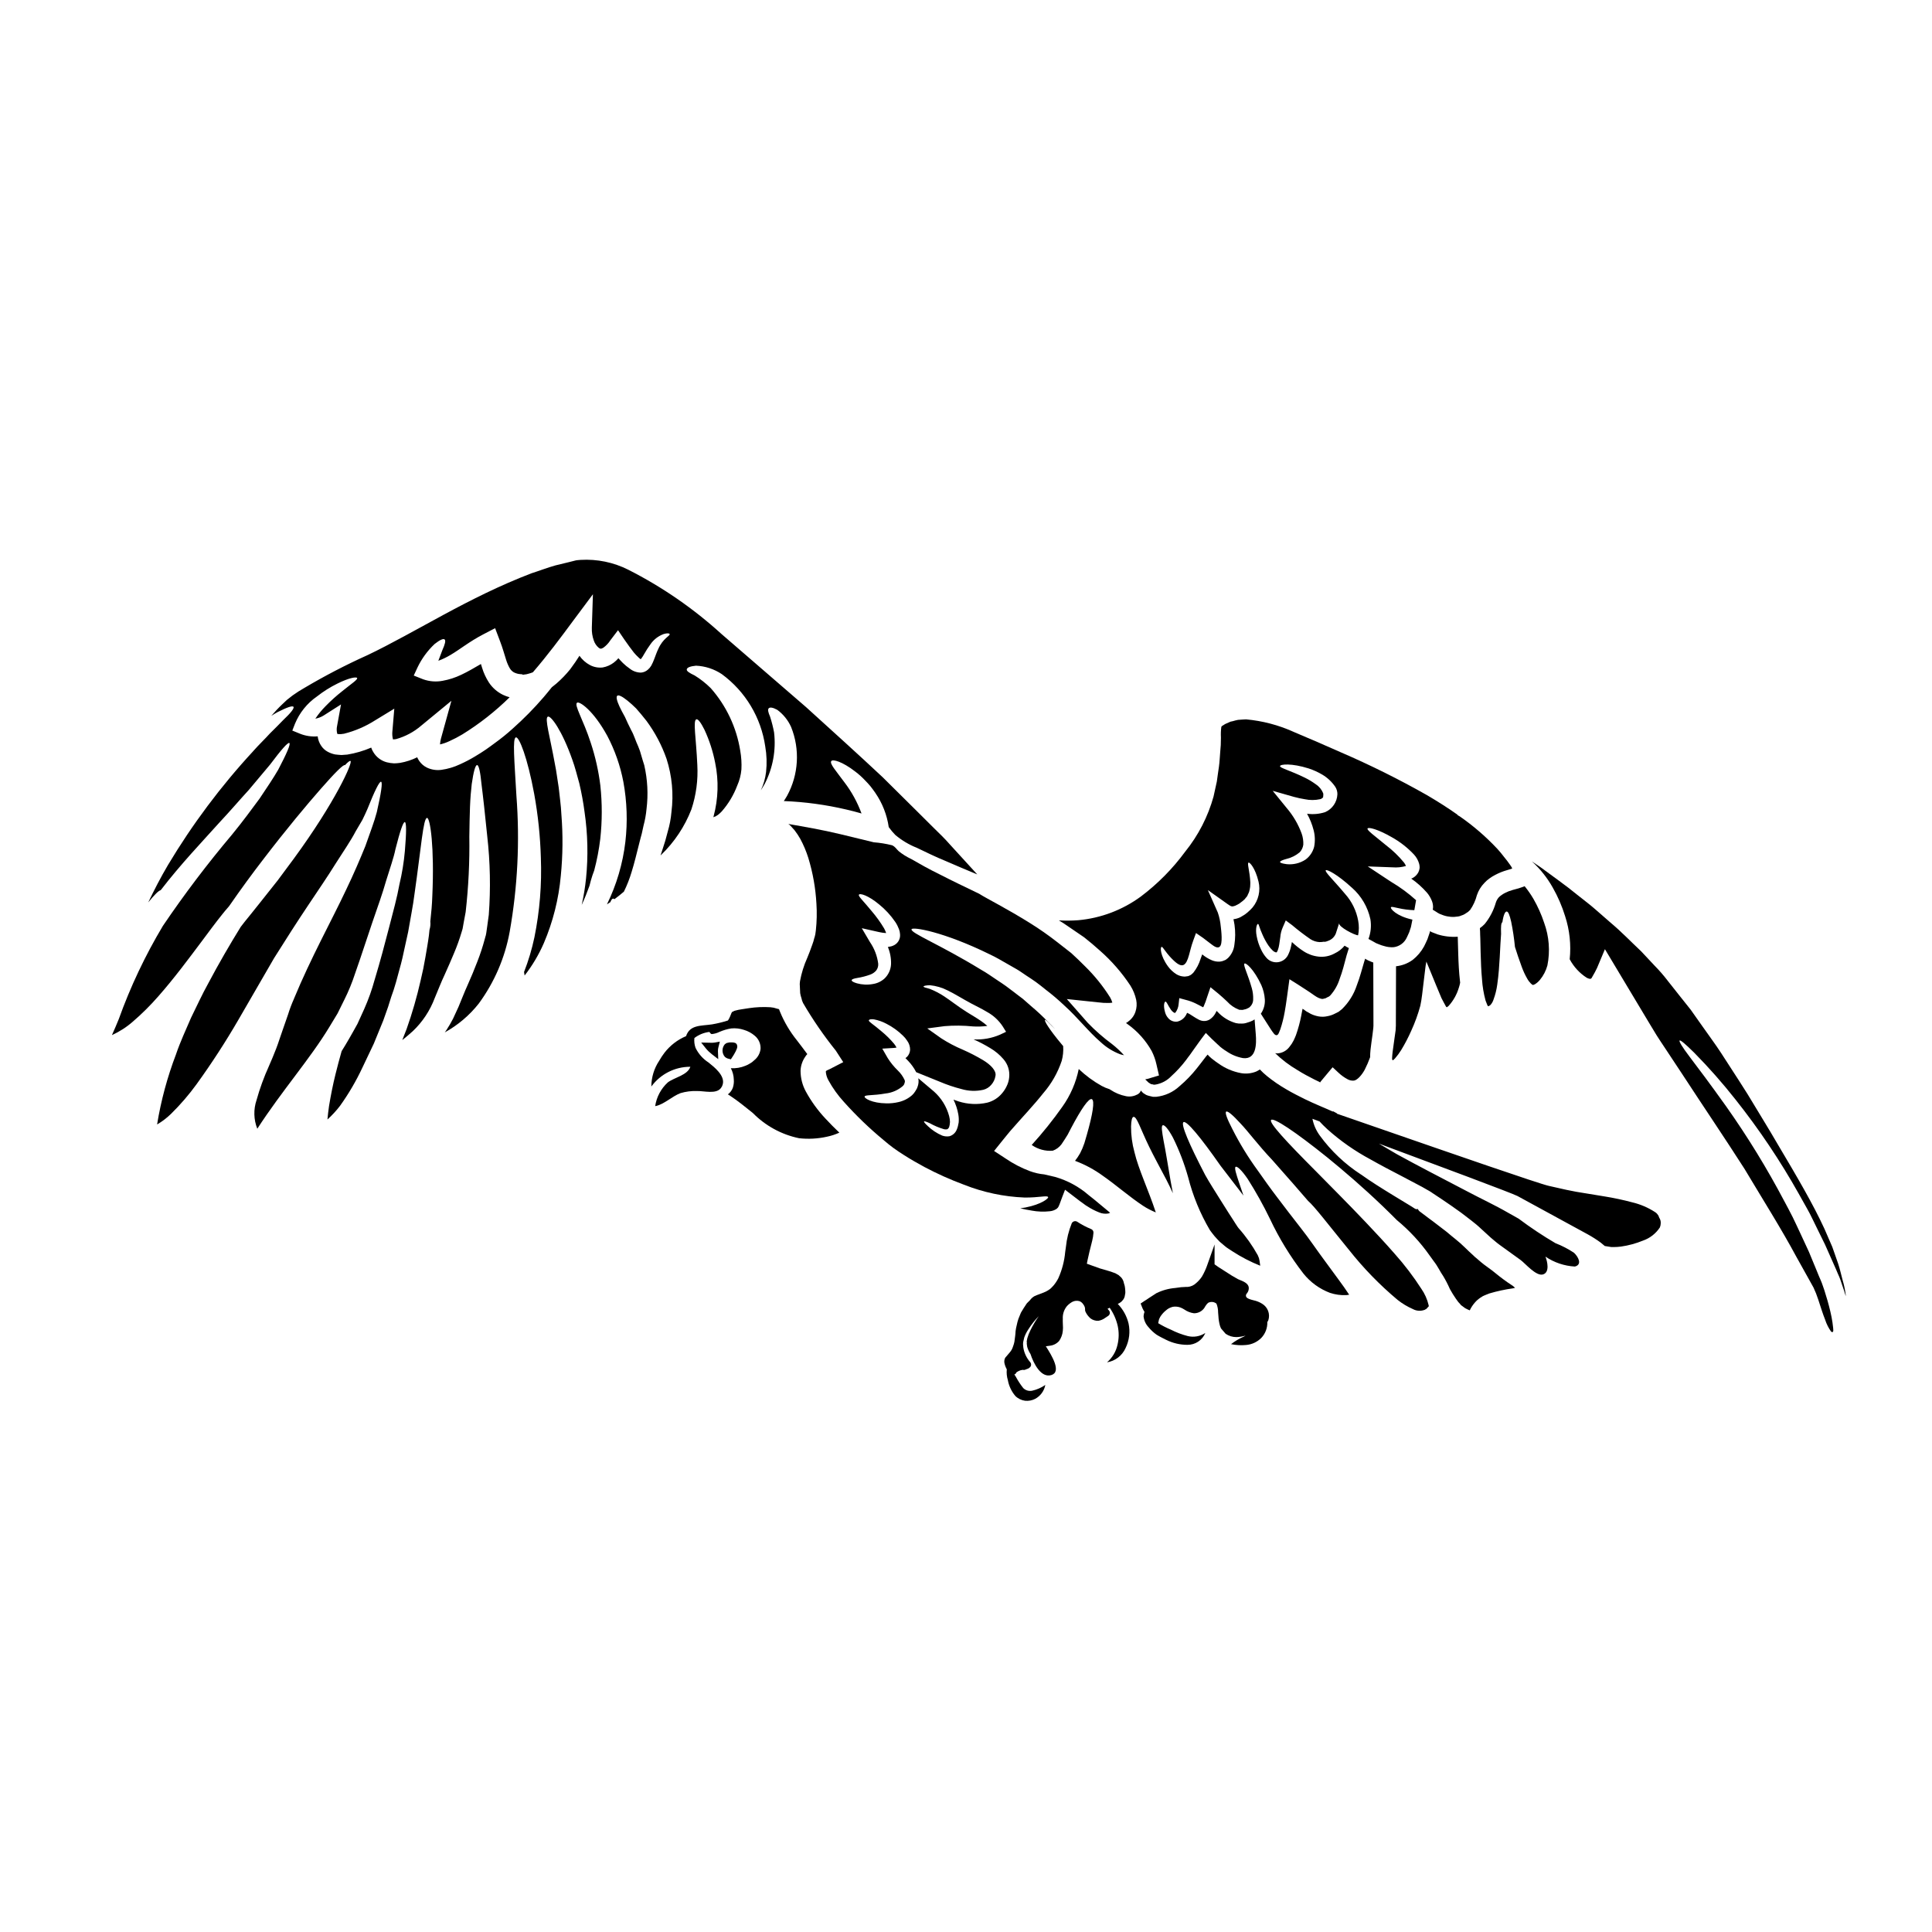 <?xml version="1.0" encoding="UTF-8"?>
<!-- Uploaded to: SVG Repo, www.svgrepo.com, Generator: SVG Repo Mixer Tools -->
<svg fill="#000000" width="800px" height="800px" version="1.1" viewBox="144 144 512 512" xmlns="http://www.w3.org/2000/svg">
 <g>
  <path d="m313.95 344.22c-0.207-0.824-0.48-1.629-0.816-2.41-0.707-1.5-1.129-3.047-1.836-4.262-0.641-1.281-1.215-2.453-1.68-3.543-0.574-1.039-1.082-1.969-1.438-2.754-0.727-1.574-0.949-2.586-0.598-2.875 0.352-0.289 1.309 0.176 2.652 1.258h0.004c0.816 0.66 1.598 1.363 2.34 2.102 0.844 0.926 1.746 2.055 2.754 3.312l0.004 0.004c2.258 3.059 4.043 6.441 5.301 10.027 1.465 4.547 1.91 9.363 1.305 14.102-0.148 1.75-0.473 3.481-0.973 5.168-0.219 0.844-0.441 1.656-0.66 2.453-0.219 0.73-0.441 1.438-0.684 2.144-0.176 0.598-0.395 1.18-0.574 1.766h-0.004c0.051-0.066 0.113-0.125 0.176-0.176 3.508-3.383 6.234-7.484 8-12.023 1.266-3.801 1.801-7.805 1.574-11.809-0.309-7.117-1.215-11.809-0.242-12.086 0.445-0.109 1.18 0.863 2.144 2.781h-0.004c1.297 2.793 2.246 5.731 2.832 8.75 0.973 4.707 0.828 9.57-0.422 14.211-0.023 0.066-0.043 0.129-0.066 0.219 0.105-0.059 0.215-0.109 0.332-0.152 0.27 0 0.598-0.336 0.887-0.465h-0.004c0.363-0.285 0.699-0.594 1.016-0.93 1.77-2.019 3.164-4.344 4.109-6.859 0.602-1.352 0.973-2.789 1.102-4.262 0.09-1.668-0.02-3.344-0.312-4.988-0.984-6.152-3.699-11.902-7.824-16.57-1.289-1.277-2.719-2.406-4.266-3.356-1.348-0.641-2.164-1.129-2.078-1.613 0.086-0.484 0.887-0.82 2.453-0.973 2.449 0.109 4.816 0.887 6.852 2.25 6.242 4.586 10.383 11.488 11.492 19.156 0.391 2.231 0.465 4.508 0.219 6.762-0.199 1.684-0.668 3.328-1.395 4.863 0.355-0.531 0.684-1.105 1.02-1.68v-0.004c2.18-4.203 3.051-8.969 2.496-13.672-0.266-1.414-0.621-2.809-1.062-4.176-0.484-1.105-0.684-1.883-0.352-2.211 0.336-0.332 1.102-0.219 2.231 0.395l0.004-0.004c1.602 1.176 2.871 2.742 3.688 4.551 2.391 5.938 2.004 12.633-1.059 18.25-0.27 0.488-0.574 0.93-0.863 1.395 5.559 0.215 11.086 0.965 16.504 2.231 1.395 0.309 2.754 0.684 4.086 1.059-1.094-2.973-2.625-5.766-4.551-8.285-2.273-3.094-3.938-4.902-3.469-5.59 0.375-0.574 2.918 0.109 6.34 2.754l0.004 0.004c0.953 0.715 1.84 1.516 2.652 2.387 0.461 0.484 0.949 0.973 1.391 1.523 0.441 0.551 0.863 1.148 1.305 1.766l-0.004 0.004c1.859 2.703 3.074 5.801 3.543 9.051 0.527 0.738 1.109 1.434 1.742 2.078 1.707 1.434 3.629 2.582 5.699 3.402 2.363 1.129 4.91 2.391 7.668 3.516 2.586 1.125 5.391 2.316 8.352 3.543-2.363-2.586-4.793-5.246-7.289-7.977-1.305-1.504-2.754-2.894-4.199-4.305-1.445-1.418-2.914-2.922-4.41-4.387-2.981-2.965-6.055-5.992-9.168-9.086-6.43-6.031-13.281-12.203-20.328-18.602-7.246-6.254-14.691-12.691-22.336-19.312h-0.004c-7.441-6.781-15.766-12.523-24.75-17.078-3.914-1.973-8.281-2.871-12.656-2.606l-0.75 0.062-0.176 0.023h-0.086c-0.047 0-0.395 0.086-0.395 0.086l-1.766 0.445c-1.148 0.266-2.316 0.551-3.469 0.84-2.211 0.617-4.219 1.414-6.32 2.078-16.816 6.406-30.801 15.664-43.57 21.742h-0.008c-5.672 2.555-11.195 5.426-16.551 8.594-1.109 0.625-2.188 1.312-3.223 2.055l-1.504 1.18c-0.441 0.395-0.82 0.789-1.215 1.148-1.059 0.992-2.008 2.031-2.918 3.07 0.574-0.355 1.129-0.707 1.637-0.973 2.477-1.258 3.977-1.789 4.242-1.414 0.27 0.379-0.73 1.633-2.754 3.543-0.977 0.996-2.121 2.188-3.492 3.516-1.281 1.434-2.875 2.918-4.488 4.75l0.004 0.004c-8.527 9.23-16.074 19.32-22.527 30.105-1.969 3.336-3.691 6.691-5.238 9.922 1.613-1.992 2.754-3.148 3.312-3.25 5.391-7.004 10.914-12.75 15.469-17.832 3.004-3.203 5.512-6.164 7.871-8.727 2.207-2.609 4.09-4.883 5.637-6.719 2.938-3.91 4.723-5.969 5.117-5.723 0.395 0.242-0.684 2.754-2.961 7.086-1.238 2.141-2.941 4.684-4.93 7.644-2.078 2.805-4.465 6.078-7.227 9.445h0.004c-6.559 7.766-12.703 15.871-18.402 24.289-4.688 7.836-8.605 16.109-11.691 24.703-0.551 1.391-1.18 2.805-1.812 4.238h0.004c2.012-0.914 3.883-2.117 5.543-3.578 2.41-2.074 4.672-4.32 6.762-6.719 4.219-4.793 7.953-9.84 11.574-14.668 1.816-2.43 3.543-4.793 5.414-7.117 0.465-0.574 0.926-1.148 1.438-1.719l0.352-0.422c3.117-4.508 6.168-8.66 9.016-12.352 6.207-8.109 11.512-14.43 15.27-18.715 3.754-4.285 6.012-6.519 6.383-6.254 0.75-0.789 1.258-1.211 1.461-1.102 0.684 0.355-4.047 10.891-14.957 25.805-1.391 1.859-2.824 3.801-4.328 5.836-1.547 1.965-3.16 3.996-4.836 6.098-0.844 1.059-1.703 2.121-2.566 3.203-0.441 0.551-0.883 1.082-1.324 1.633-0.355 0.465-0.73 0.93-1.082 1.395-2.875 4.66-5.789 9.656-8.621 15.004-1.613 2.894-3.004 5.965-4.531 9.055-1.348 3.148-2.852 6.34-4 9.723l0.004-0.004c-2.293 6.008-3.977 12.234-5.012 18.582 1.34-0.781 2.578-1.723 3.691-2.809 2.473-2.43 4.742-5.062 6.781-7.871 3.988-5.519 7.699-11.234 11.113-17.125 3.312-5.723 6.449-11.18 9.41-16.258 3.203-5.117 6.098-9.613 8.902-13.812 2.805-4.199 5.348-7.91 7.402-11.227 2.121-3.332 4.066-6.141 5.324-8.574 0.66-1.148 1.258-2.164 1.789-3.047 0.484-0.996 0.949-1.969 1.324-2.856 1.902-4.793 3.184-7.379 3.625-7.246 0.441 0.133 0.023 2.984-1.125 8.023-0.641 2.496-1.816 5.512-3.051 9.055-1.395 3.43-3.051 7.316-5.062 11.492-3.938 8.371-9.301 17.941-13.852 28.945h0.008c-0.609 1.359-1.137 2.754-1.574 4.176-0.512 1.438-0.996 2.875-1.504 4.328-0.27 0.75-0.531 1.523-0.789 2.297-0.254 0.777-0.508 1.523-0.844 2.387-0.637 1.68-1.277 3.148-1.945 4.684h0.004c-1.316 2.902-2.41 5.902-3.266 8.969-0.84 2.477-0.77 5.172 0.195 7.602 6.586-10.164 14.031-18.559 19.133-27.02 0.73-1.18 1.438-2.391 2.144-3.543 0.598-1.211 1.18-2.406 1.766-3.578h0.004c1.129-2.258 2.09-4.602 2.871-7.004 1.699-4.797 3.148-9.391 4.551-13.48s2.754-7.82 3.668-11.09c0.996-3.246 2.012-6.055 2.477-8.371 1.18-4.664 2.031-7.227 2.477-7.184 0.445 0.043 0.441 2.719 0.02 7.648-0.262 2.977-0.742 5.93-1.438 8.836-0.617 3.449-1.656 7.246-2.754 11.465-1.098 4.219-2.297 8.816-3.801 13.777h-0.004c-0.723 2.672-1.656 5.289-2.781 7.82-0.598 1.281-1.18 2.606-1.789 3.938-0.684 1.277-1.438 2.539-2.164 3.844-0.641 1.145-1.352 2.273-2.031 3.383-0.555 1.969-1.105 4-1.637 6.164-0.66 2.648-1.215 5.457-1.699 8.352-0.176 1.18-0.312 2.41-0.422 3.602l-0.004-0.004c1.223-1.102 2.34-2.316 3.34-3.625 2.269-3.168 4.246-6.543 5.902-10.074 1.016-2.164 2.031-4.305 3.047-6.406 0.844-2.074 1.684-4.129 2.519-6.164 0.445-1.258 0.91-2.519 1.328-3.754l-0.004-0.004c0.039-0.172 0.09-0.34 0.156-0.508 0.395-1.352 0.844-2.629 1.281-3.867 0.422-1.348 0.82-2.672 1.148-4 0.551-1.969 1.082-3.891 1.461-5.789 0.379-1.902 0.859-3.731 1.211-5.512 0.598-3.602 1.305-6.938 1.68-10.031 1.766-12.285 2.316-20.195 3.336-20.195 0.84 0.023 1.969 7.777 1.391 20.66-0.066 2.144-0.266 4.422-0.531 6.805h0.004c0.074 0.742 0 1.496-0.223 2.211-0.062 0.484-0.109 0.949-0.152 1.457-0.242 1.879-0.598 3.801-0.93 5.789s-0.75 4.043-1.258 6.121c-0.992 4.379-2.234 8.695-3.731 12.926-0.355 0.906-0.73 1.836-1.082 2.754-0.02 0.043-0.031 0.09-0.023 0.137 0.973-0.789 1.902-1.574 2.754-2.344 2.578-2.445 4.562-5.445 5.809-8.773 0.887-2.098 1.746-4.328 2.652-6.231 0.441-0.973 0.883-1.969 1.305-2.941 0.395-0.906 0.789-1.812 1.148-2.695 0.785-1.844 1.465-3.734 2.031-5.656l0.219-0.727 0.023-0.066c0.035-0.129 0.059-0.262 0.07-0.395l0.242-1.371c0.172-0.93 0.332-1.836 0.508-2.719 0.75-6.637 1.074-13.316 0.973-19.996 0.043-2.894 0.086-5.57 0.176-7.871 0.09-2.301 0.266-4.398 0.461-6.035 0.465-3.246 0.953-5.039 1.418-5.039s0.863 1.836 1.18 5.117c0.195 1.613 0.441 3.582 0.684 5.832s0.531 4.902 0.82 7.82v0.004c0.793 6.945 0.934 13.953 0.418 20.926-0.152 1.016-0.289 2.031-0.418 3.047l-0.223 1.574-0.062 0.395-0.023 0.086c0 0.047-0.066 0.355-0.066 0.355l-0.066 0.176-0.195 0.727-0.004 0.004c-0.543 2.039-1.199 4.043-1.969 6.008-0.422 1.062-0.84 2.098-1.258 3.148-0.441 0.996-0.863 1.969-1.277 2.961-0.93 2.035-1.637 3.938-2.477 5.922-0.488 1.016-0.949 2.055-1.414 3.07v0.004c-0.535 1.047-1.129 2.066-1.773 3.047-0.129 0.219-0.285 0.395-0.441 0.617v0.004c3.477-1.918 6.535-4.508 8.996-7.625 4.144-5.637 6.949-12.145 8.203-19.027 2.109-11.891 2.711-23.996 1.789-36.039-0.531-9.391-1.082-15.289-0.133-15.488 0.863-0.195 3.074 5.391 4.84 14.957 1.016 5.598 1.609 11.262 1.77 16.949 0.27 7.062-0.301 14.129-1.703 21.055-0.66 3.141-1.582 6.223-2.754 9.215 0.043 0.289 0.109 0.598 0.152 0.93 2.043-2.629 3.75-5.504 5.082-8.551 2.434-5.684 3.953-11.719 4.508-17.879 0.535-5.394 0.59-10.832 0.156-16.238-0.109-2.519-0.488-4.883-0.707-7.117-0.375-2.207-0.594-4.305-0.996-6.184-1.348-7.477-2.801-12.266-1.879-12.637 0.789-0.336 3.758 3.668 6.477 11.414 0.707 1.902 1.234 4.066 1.879 6.363h-0.004c0.582 2.481 1.043 4.984 1.371 7.512 0.852 5.816 0.98 11.715 0.395 17.566-0.246 2.367-0.629 4.723-1.152 7.047 0.727-1.574 1.414-3.269 2.055-5.062 0.242-1.035 0.531-1.969 0.789-2.781 0.152-0.465 0.312-0.883 0.465-1.281 0.734-2.758 1.273-5.562 1.613-8.398 0.516-4.691 0.52-9.422 0.02-14.117-0.473-3.844-1.32-7.633-2.539-11.312-1.988-6.164-4.508-10.078-3.625-10.652 0.641-0.418 4.309 2.035 7.977 8.75h0.004c2.027 3.848 3.473 7.973 4.285 12.242 0.961 5.242 1.141 10.594 0.527 15.887-0.68 5.762-2.328 11.363-4.883 16.574 0.309-0.199 0.594-0.395 0.906-0.598 0.242-0.617 0.484-0.93 0.75-0.93h0.004c0.125 0.008 0.242 0.066 0.328 0.156 0.82-0.621 1.656-1.258 2.496-1.992v0.004c0.836-1.684 1.523-3.438 2.055-5.238 0.73-2.32 1.352-4.953 2.102-7.91 0.176-0.75 0.395-1.504 0.594-2.25l0.465-2.121c0.387-1.438 0.648-2.898 0.789-4.379 0.48-3.879 0.277-7.812-0.598-11.621-0.293-0.887-0.539-1.727-0.781-2.566zm-10.188-23.34c-1.184 0.145-2.387-0.078-3.441-0.641-1.102-0.59-2.043-1.43-2.758-2.453-0.664 1.059-1.461 2.25-2.434 3.543h0.004c-1.121 1.391-2.363 2.68-3.715 3.848-0.375 0.309-0.789 0.637-1.18 0.949-0.703 0.887-1.414 1.742-2.164 2.629-2.543 2.957-5.281 5.738-8.199 8.328-1.5 1.363-3.078 2.637-4.723 3.824-0.789 0.57-1.574 1.18-2.41 1.742-1.059 0.727-1.812 1.18-2.781 1.766v0.004c-1.305 0.789-2.656 1.5-4.047 2.121-1.57 0.742-3.246 1.242-4.969 1.48-1.312 0.172-2.648-0.043-3.844-0.617-0.789-0.395-1.465-0.977-1.969-1.699-0.223-0.32-0.418-0.66-0.574-1.016-1.422 0.703-2.941 1.203-4.508 1.477-0.539 0.078-1.086 0.125-1.633 0.133-0.648-0.031-1.297-0.129-1.93-0.289-1.48-0.395-2.754-1.355-3.539-2.672-0.246-0.379-0.438-0.789-0.574-1.215-2.031 0.875-4.16 1.496-6.344 1.852l-1.523 0.113c-0.574-0.047-1.148-0.066-1.723-0.156-0.672-0.141-1.32-0.375-1.926-0.703-0.684-0.363-1.266-0.887-1.699-1.527-0.531-0.762-0.863-1.641-0.973-2.562-1.586 0.137-3.18-0.098-4.66-0.688l-2.059-0.84 0.707-1.816v0.004c1.203-2.918 3.219-5.426 5.816-7.223 1.688-1.328 3.508-2.477 5.434-3.422 3.203-1.594 5.062-1.816 5.215-1.48 0.219 0.418-1.438 1.457-3.938 3.488h0.004c-1.562 1.223-3.039 2.555-4.422 3.977-1.008 1.016-1.918 2.125-2.715 3.316 0.75-0.133 1.469-0.398 2.121-0.789l4.684-2.981-1.039 5.699c-0.156 0.711-0.137 1.449 0.066 2.148v-0.047c0 0.047 0.223 0 0.289 0.066h0.641l0.863-0.109v-0.004c2.91-0.73 5.684-1.926 8.219-3.539l5.082-3.094-0.508 6.055-0.004-0.004c-0.062 0.699-0.012 1.402 0.16 2.078h0.242c0.195-0.043 0.352 0 0.594-0.066 2.441-0.684 4.707-1.891 6.629-3.543l8.023-6.606-2.754 9.961-0.004 0.004c-0.141 0.52-0.23 1.055-0.262 1.594 0.875-0.199 1.727-0.496 2.539-0.887 1.16-0.523 2.289-1.113 3.379-1.766 4.531-2.801 8.734-6.102 12.531-9.84-0.602-0.16-1.188-0.375-1.746-0.641-1.527-0.738-2.828-1.875-3.758-3.293-0.773-1.199-1.371-2.5-1.789-3.863-0.109-0.355-0.199-0.664-0.312-1.02-1.699 0.996-3.469 2.035-5.258 2.875l0.004-0.004c-1.543 0.738-3.18 1.27-4.863 1.574-1.734 0.34-3.527 0.203-5.191-0.391l-2.496-0.992 0.973-2.102c1.117-2.352 2.66-4.469 4.551-6.254 1.371-1.082 2.297-1.504 2.652-1.215 0.355 0.289 0.109 1.281-0.598 2.852-0.289 0.789-0.66 1.723-1.059 2.805 1.137-0.422 2.227-0.949 3.266-1.574 2.453-1.438 4.883-3.469 8.598-5.41l3.18-1.656 1.328 3.512c0.664 1.723 1.129 3.426 1.594 4.883 0.242 0.793 0.574 1.555 0.992 2.273 0.258 0.43 0.625 0.789 1.062 1.039 0.566 0.289 1.191 0.453 1.828 0.484l0.27 0.023 0.152 0.023 0.066 0.086 0.023 0.023 0.461-0.066c0.348-0.023 0.691-0.09 1.02-0.199 0.414-0.105 0.82-0.234 1.215-0.395 3.887-4.508 7.312-9.105 10.469-13.383l5.438-7.293-0.289 8.926h0.004c-0.039 1.121 0.133 2.234 0.508 3.293 0.25 0.789 0.727 1.484 1.367 2.008 0.395 0.219 0.465 0.332 1.148-0.043h0.004c0.746-0.535 1.387-1.207 1.879-1.984l2.031-2.672 1.68 2.473c0.883 1.258 1.723 2.453 2.539 3.473v-0.004c0.379 0.449 0.785 0.879 1.219 1.277 0.141 0.148 0.297 0.281 0.465 0.395 0.039 0.012 0.078 0.035 0.109 0.066l0.109-0.109c0.297-0.383 0.559-0.789 0.785-1.215 0.504-0.895 1.055-1.758 1.66-2.586 0.859-1.27 2.098-2.234 3.543-2.758 0.996-0.309 1.547-0.176 1.574 0.023 0.156 0.465-1.766 1.059-3.047 4-0.355 0.727-0.641 1.574-1.039 2.606-0.219 0.602-0.484 1.188-0.789 1.75-0.23 0.398-0.531 0.758-0.887 1.059-0.512 0.461-1.164 0.738-1.852 0.785-1.07-0.008-2.106-0.375-2.941-1.039-0.652-0.453-1.27-0.957-1.84-1.512-0.418-0.395-0.789-0.844-1.18-1.258h-0.004c-0.375 0.438-0.797 0.832-1.258 1.18-0.848 0.637-1.828 1.066-2.871 1.258z"/>
  <path d="m334.77 420.04-1.496 0.262c-0.344 0.047-0.691 0.059-1.039 0.035l-2.414-0.051 1.277 1.598h0.004c0.465 0.562 0.996 1.07 1.574 1.516l1.668 1.285-0.082-2.109c-0.008-0.359 0.035-0.719 0.129-1.066z"/>
  <path d="m337.68 424.73 0.207-0.309v0.004c0.402-0.578 0.762-1.184 1.082-1.812 0.094-0.172 0.172-0.355 0.238-0.543 0.027-0.086 0.059-0.168 0.121-0.332v0.004c0.074-0.219 0.082-0.453 0.027-0.68-0.148-0.723-0.789-0.789-1.27-0.812v0.004c-0.105 0.008-0.207 0.008-0.312 0-0.316-0.035-0.633 0-0.938 0.098-0.102 0.008-0.199 0.031-0.293 0.07l-0.16 0.102h-0.004c-0.035 0.043-0.078 0.074-0.125 0.102l-0.16 0.102c-0.82 0.953-0.828 2.363-0.02 3.324 0.301 0.285 0.68 0.477 1.09 0.547z"/>
  <path d="m431.3 392.39c1.418 1.105 2.805 2.297 4.199 3.543 3.09 2.715 5.801 5.828 8.066 9.258 0.734 1.172 1.258 2.465 1.547 3.82 0.203 1.031 0.133 2.098-0.199 3.094-0.195 0.605-0.504 1.168-0.906 1.656-0.379 0.453-0.816 0.848-1.305 1.184-0.098 0.059-0.203 0.109-0.309 0.152 0.156 0.109 0.289 0.219 0.445 0.332v-0.004c2.613 1.867 4.785 4.285 6.359 7.086 0.562 1.105 0.988 2.281 1.258 3.492l0.688 3.004-3.051 0.91c-0.199 0.062-0.395 0.062-0.598 0.129 0.289 0.289 0.574 0.574 0.906 0.863 0.289 0.199 0.488 0.27 0.574 0.355 0.086 0.086 0.289 0.043 0.422 0.09 0.133 0.047 0.289 0.062 0.422 0.109 0.156-0.008 0.312-0.023 0.465-0.051 1.559-0.281 2.988-1.043 4.086-2.184 1.469-1.324 2.809-2.793 4-4.375 0.312-0.422 0.617-0.863 0.953-1.277 0.352-0.488 0.684-0.973 1.035-1.461 0.953-1.328 2.078-2.941 3.203-4.375 1.02 1.039 2.078 2.102 3.094 3.008l0.789 0.727 0.508 0.395-0.004-0.004c0.332 0.254 0.68 0.488 1.039 0.703 1.324 0.93 2.832 1.555 4.422 1.836 3.543 0.441 3.602-3.734 3.383-6.34l-0.312-3.914c-0.043 0.047-0.508 0.312-0.508 0.312-0.453 0.223-0.926 0.402-1.414 0.531-0.473 0.18-0.977 0.27-1.48 0.262-0.527 0.035-1.059-0.008-1.574-0.129-1.836-0.527-3.492-1.543-4.793-2.941-0.113-0.109-0.223-0.199-0.312-0.289-0.09 0.152-0.133 0.289-0.219 0.465v0.004c-0.348 0.699-0.863 1.297-1.504 1.742-0.508 0.34-1.113 0.504-1.727 0.465-0.438-0.031-0.867-0.152-1.258-0.355-1.102-0.574-1.676-1.039-2.363-1.438-0.234-0.141-0.477-0.266-0.73-0.371-0.09 0.211-0.191 0.418-0.309 0.617-0.48 0.855-1.297 1.469-2.254 1.699-0.922 0.145-1.855-0.207-2.453-0.926-0.383-0.43-0.664-0.945-0.816-1.504-0.551-1.879-0.176-2.805 0.066-2.852 0.332-0.09 0.641 0.949 1.461 2.121v0.004c0.195 0.285 0.441 0.531 0.727 0.727 0.266 0.176 0.465 0.152 0.465 0.066v0.004c0.504-0.66 0.801-1.449 0.863-2.277l0.176-1.574 1.719 0.465c0.895 0.219 1.762 0.531 2.586 0.93 0.727 0.332 1.48 0.789 2.012 1.035 0.043-0.062 0.09-0.152 0.152-0.266h0.004c0.359-0.82 0.668-1.66 0.926-2.519l0.863-2.539 2.055 1.676c0.863 0.707 1.656 1.461 2.387 2.144v0.004c0.848 0.938 1.91 1.668 3.094 2.121 0.242 0.129 0.445 0 0.664 0.066 0.23 0.035 0.469 0.004 0.684-0.09 0.227-0.039 0.449-0.098 0.664-0.176l0.488-0.242 0.219-0.109 0.086-0.086v-0.004c0.621-0.512 0.98-1.273 0.973-2.078 0.035-1-0.082-2-0.355-2.961-1.082-3.844-2.406-6.231-1.922-6.543 0.395-0.219 2.477 1.527 4.422 5.68 0.539 1.219 0.859 2.519 0.949 3.848 0.078 1.34-0.293 2.672-1.059 3.777l2.629 4.109c0.281 0.445 0.59 0.875 0.93 1.281 0.141 0.164 0.336 0.273 0.551 0.309 0.227-0.016 0.426-0.152 0.531-0.355 0.07-0.109 0.129-0.23 0.176-0.352 0.062-0.129 0.238-0.574 0.352-0.883 0.496-1.488 0.879-3.008 1.148-4.555l0.289-1.719 0.332-2.297c0.223-1.547 0.445-3.117 0.641-4.684 1.395 0.84 2.875 1.812 4.266 2.715 0.727 0.441 1.457 0.973 2.184 1.48l0.508 0.332 0.242 0.156 0.508 0.266c0.621 0.219 0.953 0.395 1.461 0.199v-0.004c0.133-0.023 0.266-0.051 0.395-0.09l0.441-0.242 0.465-0.219 0.332-0.266h-0.004c1.156-1.281 2.016-2.793 2.519-4.441 0.355-0.93 0.664-1.902 0.953-2.918 0.289-1.082 0.594-2.188 0.883-3.293 0.176-0.594 0.395-1.277 0.598-1.922-0.391-0.188-0.766-0.402-1.129-0.641-0.711 0.863-1.598 1.555-2.606 2.031-1.316 0.738-2.832 1.039-4.332 0.863-1.402-0.156-2.75-0.641-3.934-1.414-1.109-0.715-2.144-1.535-3.094-2.453-0.086 0.441-0.152 0.863-0.266 1.305-0.168 0.758-0.434 1.492-0.785 2.188-0.531 1.035-1.543 1.734-2.699 1.863s-2.301-0.328-3.043-1.223c-0.555-0.637-1.016-1.352-1.371-2.121-0.555-1.133-0.953-2.34-1.18-3.582-0.395-2.031 0.09-3.356 0.395-3.203 0.219 0.113 0.332 1.02 1.125 2.754 0.438 1.027 0.973 2.012 1.594 2.938 0.348 0.516 0.754 0.988 1.211 1.414 0.488 0.395 0.863 0.465 0.93 0.395l0.109-0.023c-0.043-0.02 0.043-0.066 0.219-0.484h0.004c0.188-0.492 0.32-1.008 0.391-1.527 0.086-0.637 0.195-1.305 0.289-1.988 0.07-0.902 0.293-1.781 0.66-2.606l0.789-1.816 1.723 1.281v0.004c1.555 1.316 3.176 2.551 4.852 3.703 0.711 0.445 1.523 0.707 2.363 0.75 0.406 0.004 0.816-0.031 1.215-0.109l0.086 0.043 0.219-0.023 0.422-0.109c0.152-0.086 0.309-0.109 0.508-0.195h0.004c0.855-0.344 1.535-1.023 1.875-1.883 0 0 0.863-2.691 0.887-2.754-0.312 0.953 4.152 3.25 5.016 3.227 0.258-1.27 0.266-2.574 0.023-3.848-0.477-2.644-1.676-5.109-3.473-7.113-3.113-3.731-5.457-5.875-5.117-6.273 0.27-0.309 3.051 1.062 6.914 4.617l0.004-0.004c2.488 2.188 4.207 5.117 4.906 8.355 0.293 1.758 0.117 3.566-0.508 5.238 0.238 0.133 0.508 0.289 0.789 0.422l1.258 0.703 0.707 0.289v-0.004c0.445 0.195 0.902 0.348 1.371 0.465 0.82 0.258 1.68 0.363 2.539 0.312 1.574-0.195 2.922-1.215 3.543-2.676 0.199-0.441 0.422-0.883 0.621-1.371l0.238-0.75h0.004c0.137-0.34 0.23-0.695 0.285-1.059 0.113-0.484 0.199-0.973 0.289-1.457-4.176-0.887-5.965-2.918-5.676-3.293 0.195-0.176 0.789 0 1.898 0.242h-0.004c1.41 0.324 2.848 0.508 4.293 0.551l0.461-2.648h-0.004c-2.012-1.82-4.199-3.434-6.535-4.816l-0.75-0.488-5.512-3.644 6.606 0.242c1.18 0.098 2.371-0.023 3.512-0.355-0.129-0.32-0.301-0.625-0.508-0.902-1.414-1.719-3.023-3.269-4.793-4.617-3.07-2.543-5.062-3.938-4.883-4.402 0.176-0.465 2.754 0.176 6.363 2.254 2.219 1.23 4.234 2.797 5.965 4.648 0.652 0.711 1.121 1.566 1.371 2.496 0.086 0.34 0.121 0.691 0.109 1.039-0.043 0.414-0.164 0.812-0.352 1.184-0.348 0.641-0.879 1.164-1.523 1.504-0.121 0.035-0.238 0.082-0.355 0.133 1.547 1.074 2.953 2.336 4.195 3.754 0.559 0.668 1 1.422 1.309 2.231 0.18 0.48 0.277 0.992 0.285 1.504 0.004 0.254-0.027 0.504-0.09 0.75l0.93 0.574c0.281 0.199 0.578 0.375 0.887 0.531l1.035 0.395c1.242 0.422 2.57 0.527 3.867 0.305 0.305-0.039 0.605-0.129 0.883-0.262 0.293-0.082 0.578-0.199 0.84-0.355l0.816-0.531c0.289-0.176 0.395-0.395 0.617-0.527 0.848-1.203 1.469-2.555 1.836-3.981 0.406-1.207 1.078-2.309 1.969-3.223 0.422-0.465 0.895-0.883 1.41-1.238 0.469-0.34 0.965-0.645 1.48-0.906 0.977-0.52 2.008-0.934 3.074-1.238l1.18-0.355 0.109-0.043 0.004 0.004c0.09-0.02 0.133-0.121 0.086-0.203-0.156-0.289-0.332-0.57-0.527-0.836-0.488-0.73-1.062-1.438-1.637-2.144-0.547-0.73-1.129-1.43-1.746-2.102-2.996-3.195-6.324-6.07-9.922-8.57-0.219-0.109-0.422-0.242-0.641-0.395l0.023-0.062c-2.562-1.816-5.258-3.516-8.066-5.172-7.441-4.219-15.109-8.027-22.965-11.414-4.066-1.789-8.266-3.644-12.461-5.391v-0.004c-3.965-1.785-8.199-2.894-12.531-3.289-0.508 0-0.973 0.066-1.461 0.086-0.469 0-0.938 0.066-1.387 0.203-0.43 0.133-0.867 0.242-1.309 0.328l-1.391 0.617c-0.219 0.109-0.312 0.219-0.488 0.312-0.176 0.09-0.375 0.195-0.375 0.266h0.004c-0.039 0.055-0.094 0.102-0.156 0.133-0.125 0.945-0.164 1.898-0.113 2.848l-0.043 2.012-0.152 1.922c-0.109 1.258-0.152 2.543-0.332 3.82-0.176 1.277-0.395 2.609-0.555 3.914-0.289 1.305-0.574 2.629-0.863 3.938h0.004c-1.48 5.352-4.043 10.348-7.535 14.668-3.316 4.516-7.277 8.52-11.754 11.891-4.856 3.562-10.594 5.734-16.594 6.273-1.703 0.129-3.41 0.141-5.117 0.043 0.789 0.465 1.574 0.973 2.387 1.547 1.406 0.965 2.816 1.938 4.297 2.934zm63.371-38.137c-0.387-0.977-1.066-1.812-1.945-2.387-0.918-0.676-1.891-1.27-2.918-1.77-3.914-1.922-6.629-2.562-6.586-3.07 0.043-0.508 3.027-0.82 7.578 0.617 1.273 0.418 2.5 0.973 3.648 1.656 1.363 0.816 2.535 1.918 3.426 3.231 0.367 0.582 0.559 1.254 0.551 1.941-0.078 2.078-1.34 3.926-3.246 4.754-1.547 0.5-3.184 0.645-4.793 0.422 0.766 1.375 1.352 2.844 1.742 4.371 0.375 1.438 0.418 2.941 0.133 4.394-0.348 1.355-1.148 2.551-2.273 3.383-1.484 0.973-3.258 1.402-5.019 1.215-1.145-0.152-1.742-0.355-1.742-0.574s0.598-0.508 1.613-0.789v0.004c1.324-0.309 2.555-0.918 3.602-1.789 0.516-0.555 0.848-1.258 0.949-2.012 0.043-1.004-0.105-2.008-0.441-2.957-0.914-2.481-2.262-4.781-3.981-6.785l-3.688-4.531 5.656 1.613c0.945 0.254 1.906 0.461 2.871 0.617 1.344 0.285 2.731 0.277 4.066-0.02 0.277-0.07 0.523-0.223 0.707-0.441 0.023-0.023 0.047 0.062 0.066-0.133l0.043-0.488v-0.152c-0.02-0.145 0.027-0.234-0.039-0.32zm-42.82 40.68c0.219-0.023 0.441 0.418 0.953 1.059 0.684 0.949 1.461 1.832 2.316 2.629 2.273 2.121 3.203 1.281 3.977-1.504 0.355-1.18 0.531-2.25 1.129-3.863l0.727-1.988 1.855 1.277c0.789 0.574 1.352 1.062 1.969 1.504 0.617 0.441 1.723 1.461 2.453 0.84 0.887-0.727 0.395-4.371 0.289-5.344l-0.004-0.004c-0.105-1.262-0.371-2.512-0.785-3.711l-2.629-5.945 5.258 3.731c0.93 0.641 1.102 0.73 1.969 0.422 0.199-0.086 0.422-0.195 0.664-0.332l0.355-0.199c0.043-0.02 0.066-0.066 0.109-0.066s0.023-0.02 0.023-0.02v0.004c0.031-0.02 0.059-0.043 0.086-0.07 0.469-0.328 0.91-0.688 1.328-1.082 0.199-0.332 0.488-0.531 0.684-0.906 0.133-0.395 0.395-0.75 0.488-1.148 0.094-0.398 0.195-0.789 0.238-1.18 0.043-0.395 0.023-0.82 0.047-1.18-0.156-3.117-0.91-5.086-0.465-5.258 0.289-0.133 1.766 1.391 2.629 5.016l0.004-0.004c0.586 2.41 0.004 4.957-1.574 6.875-0.41 0.465-0.855 0.902-1.328 1.301l-0.176 0.152-0.219 0.152-0.09 0.09-0.418 0.289c-0.312 0.195-0.641 0.395-0.996 0.594l-0.004 0.004c-0.574 0.281-1.195 0.461-1.832 0.531 0.09 0.508 0.219 1.016 0.289 1.547h-0.004c0.242 1.746 0.227 3.516-0.043 5.258-0.152 1.332-0.762 2.574-1.723 3.516l-0.266 0.195-0.066 0.066c-0.043 0.023-0.289 0.199-0.289 0.199l-0.312 0.129 0.004 0.004c-0.387 0.184-0.805 0.297-1.234 0.332-0.703 0.035-1.406-0.086-2.055-0.352-0.938-0.395-1.809-0.926-2.586-1.574-0.152 0.422-0.289 0.844-0.441 1.215-0.398 1.305-1.035 2.527-1.879 3.602-0.184 0.199-0.383 0.383-0.598 0.551-0.152 0.113-0.324 0.203-0.508 0.27l-0.242 0.109c-0.066 0.008-0.133 0.023-0.199 0.043l-0.336 0.043h0.004c-0.211 0.047-0.426 0.062-0.641 0.043-0.711-0.039-1.398-0.25-2.008-0.617-0.871-0.555-1.629-1.266-2.234-2.098-2.062-2.836-2.086-5.144-1.664-5.144z"/>
  <path d="m357.57 433.29c-0.93-1.699-1.418-3.606-1.414-5.547 0.051-1.324 0.484-2.602 1.238-3.691 0.152-0.258 0.34-0.492 0.551-0.703-0.863-1.18-1.789-2.391-2.754-3.648-1.844-2.285-3.348-4.82-4.465-7.535-0.105-0.238-0.203-0.48-0.285-0.727l-0.594-0.152v-0.004c-0.543-0.191-1.109-0.312-1.684-0.352-1.895-0.121-3.801-0.039-5.68 0.242-1.324 0.238-2.672 0.352-3.578 0.637-0.215 0.027-0.422 0.113-0.598 0.246-0.129 0.066-0.266 0.066-0.309 0.152h0.004c-0.066 0.074-0.117 0.156-0.156 0.246-0.09 0.199-0.199 0.508-0.355 0.887l0.004-0.004c-0.156 0.387-0.348 0.754-0.578 1.098-1.371 0.441-2.773 0.785-4.195 1.031-2.988 0.445-5.902 0.074-6.91 3.125-2.238 0.941-4.195 2.441-5.688 4.359-0.527 0.688-1.008 1.41-1.434 2.164-1.348 2.023-2.07 4.394-2.078 6.824 2.41-3.297 6.254-5.246 10.34-5.234-0.75 2.254-4.262 2.828-5.988 4.152h0.004c-1.801 1.648-2.981 3.867-3.34 6.281 2.297-0.395 4.465-2.609 6.719-3.449 1.414-0.418 2.883-0.605 4.356-0.551 1.812-0.066 5.148 0.926 6.383-0.844 0.207-0.266 0.359-0.574 0.441-0.906 0.664-2.344-2.273-4.617-3.754-5.809-1.484-0.957-2.68-2.301-3.449-3.887-0.297-0.836-0.402-1.723-0.305-2.602 1.152-0.891 2.527-1.449 3.977-1.617l0.262 0.348h-0.004c0.09 0.102 0.207 0.18 0.336 0.223 0.715-0.062 1.41-0.258 2.055-0.574 1.008-0.441 2.066-0.754 3.148-0.926 1.145-0.109 2.293 0.027 3.383 0.391 1.059 0.316 2.039 0.852 2.871 1.574 1.027 0.863 1.586 2.156 1.504 3.492-0.145 1.176-0.75 2.25-1.68 2.984-0.336 0.344-0.723 0.637-1.148 0.863-0.371 0.238-0.766 0.438-1.184 0.594-1.219 0.508-2.543 0.727-3.863 0.641 0.492 0.938 0.762 1.973 0.789 3.027 0.059 0.738-0.031 1.484-0.27 2.188-0.262 0.688-0.715 1.285-1.305 1.723 0.152 0.086 0.312 0.176 0.441 0.266 2.254 1.48 4.176 3.07 6.168 4.664 3.336 3.394 7.602 5.727 12.262 6.691 2.457 0.273 4.945 0.141 7.359-0.395 1.145-0.234 2.254-0.598 3.316-1.082-1.238-1.18-2.477-2.41-3.691-3.734-2.023-2.152-3.762-4.551-5.176-7.141z"/>
  <path d="m541.91 381.21c-0.242 0.168-0.473 0.352-0.684 0.555-0.371 0.418-0.648 0.906-0.816 1.438-0.59 2.062-1.59 3.988-2.938 5.656-0.391 0.41-0.82 0.781-1.281 1.105 0 0.238 0 0.508 0.043 0.746 0 0.707 0.043 1.371 0.066 2.055 0.043 1.281 0.062 2.543 0.086 3.777 0.066 2.453 0.152 4.75 0.355 6.894v0.004c0.121 1.938 0.438 3.856 0.949 5.723 0.727 1.902 0.555 1.348 0.75 1.504h0.004c0.23-0.094 0.441-0.238 0.617-0.422 0.34-0.406 0.598-0.883 0.75-1.391 0.469-1.266 0.793-2.574 0.973-3.91 0.395-2.695 0.531-5.172 0.664-7.316 0.129-2.43 0.219-4.441 0.352-6.098v-0.109c-0.066-1.922 0-2.781 0.332-3.027 0-0.023 0-0.043 0.023-0.043 0.289-1.969 0.746-2.828 1.145-2.785 0.398 0.043 0.75 0.82 1.18 2.719 0.449 2.199 0.781 4.418 0.996 6.652 0.484 1.523 1.059 3.312 1.812 5.32 0.391 1.07 0.871 2.106 1.438 3.094 0.531 0.973 1.438 1.816 1.547 1.656 0.176-0.02 0.176 0 0.574-0.219 0.473-0.309 0.898-0.688 1.258-1.125 0.918-1.113 1.59-2.41 1.969-3.805 0.758-3.777 0.461-7.691-0.863-11.312-0.73-2.211-1.688-4.34-2.848-6.359-0.688-1.168-1.465-2.285-2.324-3.336-0.129 0.043-0.219 0.109-0.352 0.152l-1.258 0.422-1.527 0.418c-0.727 0.195-1.43 0.469-2.098 0.816-0.312 0.156-0.613 0.34-0.895 0.551z"/>
  <path d="m506.62 398.54-0.266-0.133c-0.176-0.109-0.332-0.176-0.395-0.219-0.062-0.043-0.199-0.199-0.199-0.066-0.086 0.219-0.086 0.242-0.219 0.684-0.309 1.016-0.594 2.055-0.883 3.051-0.312 1.082-0.664 2.164-1.082 3.246v-0.004c-0.781 2.394-2.133 4.562-3.934 6.32l-0.883 0.707c-0.312 0.176-0.617 0.312-0.93 0.465-0.637 0.34-1.32 0.578-2.031 0.707-0.77 0.176-1.566 0.199-2.34 0.062-0.73-0.133-1.438-0.359-2.106-0.684l-0.832-0.473-0.395-0.219-0.109-0.086-0.27-0.199c-0.176-0.109-0.395-0.289-0.551-0.375-0.109 0.594-0.219 1.172-0.332 1.723h0.004c-0.34 1.785-0.812 3.543-1.418 5.258-0.195 0.465-0.309 0.789-0.617 1.414-0.301 0.609-0.672 1.18-1.105 1.699-0.789 1.07-2.031 1.719-3.359 1.746l-0.441-0.066c1.793 1.738 3.789 3.25 5.945 4.508 1.48 0.93 2.984 1.723 4.465 2.477l1.105 0.531 0.266 0.129 0.023 0.023v0.023h-0.004c0.035 0.027 0.07 0.047 0.109 0.062 0.09-0.043-0.066 0 0.422-0.551l2.894-3.469 1.527 1.414c0.73 0.699 1.555 1.293 2.449 1.77 0.52 0.289 1.113 0.41 1.703 0.352 0.906-0.152 2.098-1.504 2.852-2.918l-0.004 0.004c0.539-1.062 1.012-2.152 1.414-3.273 0.004-0.676 0.039-1.355 0.113-2.031 0.152-1.309 0.332-2.609 0.508-3.844 0.066-0.617 0.152-1.215 0.219-1.812 0-0.242 0.043-0.336 0.043-0.641v-0.93c-0.023-5.016-0.023-9.766-0.043-15.844-0.152-0.066-0.312-0.109-0.465-0.176z"/>
  <path d="m527.38 410.93c0.039-0.027 0.086-0.039 0.129-0.043l0.395-0.312c1.242-1.379 2.164-3.016 2.695-4.793 0.156-0.445 0.273-0.906 0.355-1.371-0.023-0.129-0.039-0.262-0.043-0.395-0.27-2.344-0.395-4.773-0.465-7.293-0.043-1.234-0.066-2.519-0.109-3.797 0-0.242-0.023-0.465-0.023-0.684-1.805 0.121-3.617-0.086-5.344-0.621l-1.371-0.531c-0.312-0.109-0.223-0.09-0.27-0.109l-0.062-0.043c-0.098-0.051-0.195-0.109-0.285-0.176-0.047 0.109-0.066 0.289-0.113 0.441l-0.57 1.676c-0.289 0.664-0.598 1.309-0.93 1.969-0.758 1.371-1.777 2.574-3.008 3.543-1.293 0.934-2.809 1.512-4.398 1.68-0.023 5.609-0.023 10.098-0.043 14.848v0.863c0 0.332-0.043 0.863-0.066 1.277-0.109 0.684-0.199 1.375-0.289 2.035-0.176 1.234-0.355 2.477-0.508 3.668-0.043 0.531-0.133 1.148-0.133 1.547v0.355 0.043l0.09 0.195 0.02 0.023c0.023 0.023 0.043 0.043 0.066 0.043h0.004c0.02 0.008 0.043 0.008 0.066 0 0.023-0.023 0 0 0.086-0.066s0.27-0.242 0.422-0.395c0.602-0.691 1.152-1.43 1.637-2.211 1-1.645 1.895-3.356 2.672-5.117 0.984-2.141 1.789-4.359 2.41-6.633 0.395-1.742 0.594-4 0.883-6.297l0.395-3.25h-0.004c0.074-0.73 0.188-1.449 0.336-2.168 0.906 2.211 1.785 4.375 2.672 6.5 0.441 1.082 0.883 2.144 1.328 3.18 0.418 0.863 0.859 1.574 1.18 2.207l0.129 0.156h0.023v0.023z"/>
  <path d="m478.47 489.5c-0.695-0.434-1.457-0.738-2.254-0.906-2.039-0.488-2.109-0.926-1.996-1.508 0.023-0.051 0.125-0.195 0.191-0.297l0.004 0.004c0.414-0.473 0.598-1.102 0.504-1.723-0.23-1.02-1.43-1.5-2.387-1.887-0.195-0.078-0.367-0.145-0.469-0.199-0.578-0.312-1.117-0.633-1.645-0.949l-3.543-2.266c-0.348-0.238-0.68-0.465-1.004-0.711v-5.262l-1.91 5.379v0.004c-0.363 1.066-0.836 2.094-1.398 3.07-0.43 0.66-0.949 1.258-1.551 1.766-0.613 0.594-1.41 0.957-2.262 1.031h-0.465c-0.715 0.027-0.863 0.031-1.297 0.074l-1.453 0.195 0.004 0.004c-1.766 0.137-3.492 0.605-5.086 1.387l-0.754 0.492c-0.418 0.277-0.832 0.547-1.297 0.84-0.371 0.273-0.754 0.508-1.074 0.703l-1.043 0.703 0.285 0.742v0.004c0.152 0.441 0.355 0.867 0.605 1.262 0.039 0.059 0.094 0.117 0.129 0.18-0.129 0.383-0.211 0.777-0.246 1.18 0.102 1.09 0.57 2.113 1.32 2.91 0.625 0.762 1.352 1.438 2.156 2.004 0.832 0.516 1.691 0.922 2.516 1.344v-0.004c1.742 0.871 3.664 1.324 5.609 1.324 2.086 0.031 3.977-1.219 4.766-3.148-1.363 0.91-3.047 1.211-4.644 0.828-1.566-0.402-3.086-0.98-4.527-1.719-1.148-0.48-2.258-1.047-3.32-1.699l0.207-0.965 0.129-0.316h0.004c0.121-0.277 0.273-0.543 0.461-0.785 0.359-0.496 0.785-0.945 1.266-1.328 0.234-0.207 0.488-0.391 0.762-0.547 0.172-0.094 0.348-0.176 0.535-0.238l0.492-0.152v-0.004c0.703-0.121 1.43-0.051 2.098 0.203 0.348 0.148 0.688 0.324 1.008 0.531 0.742 0.512 1.598 0.848 2.496 0.973h0.219c1.211-0.059 2.293-0.773 2.816-1.867 0.195-0.324 0.438-0.621 0.715-0.879 0.711-0.402 1.602-0.324 2.231 0.199 0.297 0.73 0.445 1.516 0.438 2.305l0.082 1.004c0.043 0.887 0.188 1.766 0.43 2.617 0.105 0.305 0.164 0.434 0.25 0.629l1.23 1.43h0.004c0.844 0.582 1.844 0.891 2.867 0.879 0.824-0.027 1.637-0.16 2.426-0.395-0.172 0.09-0.312 0.18-0.496 0.277-1.199 0.523-2.332 1.191-3.367 1.988 1.305 0.273 2.648 0.352 3.977 0.223 1.527-0.121 2.957-0.785 4.039-1.867 1.074-1.125 1.652-2.637 1.602-4.191 0.098-0.156 0.184-0.32 0.262-0.488 0.551-1.668-0.137-3.492-1.645-4.387z"/>
  <path d="m583.5 466.15-0.332-0.449c-0.152-0.195-0.344-0.359-0.559-0.484-1.859-1.207-3.914-2.086-6.074-2.594-2.402-0.641-4.832-1.16-7.289-1.555-2.543-0.422-5.066-0.844-7.519-1.234-1.828-0.328-3.543-0.715-5.219-1.102l-2.094-0.473c-2.723-0.621-25.789-8.613-44.324-15.035l-11.742-4.066c0-0.039-0.086-0.105-0.094-0.141-0.109-0.066-0.199-0.109-0.332-0.176-0.219-0.109-0.445-0.242-0.664-0.355 0 0.023 0 0.066-0.043 0.09-1.395-0.598-2.828-1.215-4.285-1.859l-1.105-0.484-0.84-0.395c-0.395-0.176-0.789-0.375-1.18-0.551-1.574-0.789-3.246-1.613-4.93-2.609h0.004c-1.797-1.031-3.508-2.203-5.117-3.512-0.664-0.539-1.293-1.125-1.883-1.746-0.316 0.207-0.648 0.395-0.992 0.555-1.266 0.508-2.652 0.652-3.996 0.418-2.18-0.402-4.242-1.285-6.035-2.586-0.441-0.266-0.82-0.594-1.215-0.883l-0.574-0.441-0.238-0.219h-0.004c-0.285-0.238-0.547-0.504-0.785-0.789-0.309 0.34-0.598 0.691-0.863 1.062l-0.949 1.234c-0.355 0.445-0.684 0.887-1.039 1.328-1.371 1.734-2.91 3.324-4.598 4.75-1.691 1.574-3.844 2.559-6.141 2.809-0.309 0.02-0.617 0.02-0.93 0l-0.93-0.219 0.004-0.004c-0.301-0.059-0.59-0.156-0.863-0.285-0.199-0.105-0.391-0.223-0.574-0.355-0.191-0.105-0.355-0.246-0.484-0.422l-0.219-0.238-0.109-0.133-0.066 0.152h-0.004c-0.066 0.156-0.156 0.305-0.262 0.441-0.07 0.07-0.148 0.137-0.227 0.199l-0.129 0.109c-0.102 0.078-0.215 0.141-0.336 0.18-0.895 0.469-1.922 0.617-2.914 0.418-1.477-0.289-2.879-0.867-4.129-1.703-0.09-0.043-0.172-0.094-0.246-0.152-0.742-0.23-1.461-0.531-2.144-0.906-2.18-1.223-4.195-2.715-6.008-4.441-0.73 3.606-2.215 7.016-4.352 10.012-2.496 3.535-5.203 6.914-8.113 10.117 1.625 1.141 3.594 1.68 5.57 1.523 0.93-0.328 1.742-0.926 2.332-1.719 0.598-0.887 1.148-1.723 1.637-2.543 0.309-0.574 0.57-1.125 0.859-1.656 2.695-5.117 4.75-8.133 5.547-7.734s0.242 3.914-1.348 9.477c-0.195 0.707-0.422 1.438-0.641 2.188l-0.004 0.004c-0.301 0.91-0.68 1.797-1.125 2.652-0.398 0.703-0.848 1.375-1.344 2.012 2.629 0.98 5.113 2.316 7.379 3.973 3.644 2.543 7.047 5.57 10.605 7.91l-0.004 0.004c1.082 0.707 2.227 1.305 3.426 1.785-1.988-6.031-4.594-11.441-5.656-15.953-0.617-2.223-0.922-4.519-0.906-6.824 0.043-1.613 0.266-2.5 0.66-2.543 0.887-0.086 1.789 3.094 4.156 7.953 1.18 2.434 2.754 5.301 4.531 8.684 0.574 1.129 1.18 2.344 1.742 3.602-0.219-1.102-0.422-2.184-0.598-3.203-0.789-4.574-1.348-8.152-1.855-10.629-0.441-2.519-0.684-3.981-0.242-4.176 0.441-0.195 1.461 0.926 2.719 3.289l0.004 0.004c1.652 3.344 2.988 6.836 4 10.43 1.25 4.941 3.195 9.68 5.785 14.074 0.395 0.527 0.789 1.059 1.215 1.574 0.43 0.516 0.906 0.973 1.371 1.48 0.488 0.395 0.953 0.789 1.438 1.215 0.484 0.43 1.328 0.906 1.969 1.348h-0.004c2.316 1.504 4.773 2.777 7.34 3.801-0.043-0.445-0.133-1.02-0.176-1.258s-0.109-0.488-0.152-0.73l-0.332-0.816h-0.004c-1.422-2.559-3.117-4.953-5.062-7.141l-0.312-0.418-0.152-0.242-0.309-0.465-0.617-0.973c-0.422-0.617-0.82-1.258-1.215-1.879-0.789-1.234-1.547-2.43-2.273-3.602-1.461-2.344-2.856-4.508-3.981-6.519-4.285-8.219-6.543-13.543-5.742-14.008s4.484 3.938 9.809 11.555c1.395 1.812 2.918 3.797 4.574 5.945 0.484 0.641 0.996 1.328 1.504 1.969-0.422-1.18-0.789-2.316-1.105-3.246-0.883-2.629-1.348-4.133-0.973-4.375 0.375-0.242 1.613 0.863 3.227 3.25 2.148 3.391 4.106 6.902 5.856 10.516 2.422 5.148 5.402 10.016 8.883 14.516 1.848 2.309 4.281 4.074 7.047 5.117 1.383 0.457 2.836 0.66 4.289 0.598 0.242-0.023 0.531-0.09 0.789-0.109-0.84-1.305-1.816-2.652-2.805-4-1.18-1.613-2.363-3.227-3.516-4.793-2.297-3.074-4.305-6.121-6.519-8.906-2.211-2.785-4.238-5.512-6.164-8.02-1.926-2.508-3.688-5.019-5.258-7.25h-0.004c-2.531-3.469-4.777-7.144-6.715-10.98-1.395-2.695-1.992-4.328-1.613-4.574 0.379-0.242 1.699 0.84 3.754 3.094 2.098 2.188 4.723 5.789 8.395 9.656 1.746 1.988 3.668 4.176 5.746 6.519 1.215 1.418 2.496 2.875 3.797 4.375 1.723 1.48 5.391 6.316 10.805 12.945h0.004c3.84 4.867 8.172 9.324 12.926 13.305 1.238 0.98 2.598 1.797 4.047 2.43 0.945 0.512 2.062 0.59 3.07 0.219 0.219-0.043 0.242-0.172 0.355-0.195 0.043-0.023 0.043 0.043 0.109-0.043l0.266-0.27 0.395-0.441 0.129-0.133h-0.004c-0.039 0.016-0.078 0.035-0.109 0.066-0.012-0.09-0.023-0.176-0.043-0.262-0.363-1.547-1.016-3.008-1.922-4.312-2.106-3.266-4.461-6.359-7.047-9.258-2.543-2.918-5.117-5.656-7.582-8.266-4.949-5.215-9.566-9.812-13.41-13.723-7.734-7.758-12.418-12.797-11.777-13.5 0.641-0.703 6.34 3.047 14.957 9.984 4.285 3.492 9.305 7.777 14.605 12.859 1.234 1.18 2.496 2.434 3.754 3.691l0.004 0.004c3.297 2.723 6.219 5.871 8.68 9.367 0.395 0.527 0.789 1.059 1.18 1.633 0.219 0.312 0.375 0.465 0.66 0.93l0.617 1.016c0.199 0.332 0.395 0.664 0.574 0.996 0.152 0.266 0.332 0.508 0.508 0.789l0.004-0.004c0.691 1.141 1.305 2.324 1.836 3.543 0.508 0.887 1.016 1.766 1.574 2.543l0.637 0.883c0.199 0.219 0.355 0.355 0.512 0.555l0.219 0.285h0.004c0.152 0.129 0.312 0.246 0.48 0.352l0.531 0.395 0.176 0.109h0.004c0.367 0.195 0.742 0.375 1.125 0.531 0.371-0.785 0.855-1.516 1.438-2.164 0.301-0.348 0.641-0.66 1.016-0.93 0.25-0.195 0.512-0.371 0.785-0.527l0.133-0.09 0.395-0.195 0.113-0.047 0.418-0.176 0.887-0.352c2.039-0.605 4.125-1.059 6.231-1.352 0.219-0.043 0.395-0.086 0.594-0.133-0.172-0.152-0.352-0.332-0.527-0.484-0.488-0.312-0.953-0.617-1.395-0.93-1.523-1.059-2.852-2.121-4.109-3.148-0.707-0.508-1.414-1.035-2.188-1.609-0.508-0.395-0.992-0.789-1.391-1.148l-0.641-0.555-0.336-0.266-0.484-0.465c-0.789-0.703-1.547-1.438-2.297-2.164-1.48-1.48-3.18-2.695-4.723-4.043-1.656-1.238-3.203-2.5-4.859-3.691-0.82-0.594-1.637-1.234-2.434-1.836l-0.289-0.355-0.062-0.332c-0.023 0-0.09 0.219-0.09 0.219l-0.598-0.109-1.18-0.75c-1.609-0.992-3.184-1.949-4.723-2.871-3.074-1.879-5.969-3.691-8.508-5.512l-0.004 0.008c-4.227-2.738-7.918-6.231-10.891-10.297-0.977-1.324-1.652-2.848-1.969-4.465l1.883 0.699c0.559 0.602 1.211 1.289 2.086 2.082 3.473 3.106 7.305 5.785 11.414 7.981 2.606 1.48 5.512 3.004 8.707 4.66 1.613 0.844 3.269 1.723 4.973 2.629l1.277 0.73 0.664 0.375 0.176 0.109 0.289 0.176 0.309 0.219c0.82 0.531 1.637 1.082 2.5 1.656 1.656 1.082 3.426 2.363 5.168 3.602 1.723 1.371 3.582 2.629 5.258 4.242 0.844 0.789 1.703 1.547 2.586 2.363l1.105 0.93c0.441 0.375 0.84 0.684 1.234 0.973 1.812 1.305 3.668 2.629 5.512 3.977 1.258 0.906 4.129 4.398 5.965 3.844 1.836-0.551 1.148-3.469 0.641-4.723v0.004c2.312 1.566 5.012 2.473 7.801 2.629 2.074-0.527 0.84-2.648-0.223-3.644-1.539-1.023-3.184-1.875-4.906-2.539-3.375-1.98-6.637-4.152-9.766-6.5-0.883-0.508-1.789-1.016-2.672-1.504-3.668-2.121-7.445-3.863-10.895-5.699-6.934-3.625-13.383-6.957-18.625-9.84-1.762-1.008-3.348-1.969-4.852-2.856 15.793 5.875 35.398 13.176 36.734 13.895l16.137 8.801c0.824 0.438 1.66 0.887 2.481 1.352 1.184 0.652 2.328 1.383 3.422 2.18l1.094 0.914 1.746 0.277h0.598 0.004c0.656 0 1.316-0.043 1.969-0.133 1.992-0.285 3.938-0.812 5.801-1.578 1.84-0.637 3.414-1.863 4.481-3.492 0.137-0.328 0.211-0.68 0.223-1.035 0.051-0.547-0.09-1.094-0.395-1.547z"/>
  <path d="m633.12 487c-0.176-1.285-0.449-2.559-0.82-3.801-0.375-1.348-0.66-2.781-1.148-4.242-0.488-1.461-1.039-2.938-1.574-4.508-0.664-1.523-1.371-3.113-2.078-4.793-3.027-6.586-7.312-13.875-12.328-22.316-2.477-4.285-5.215-8.66-8.047-13.383-1.457-2.344-3.027-4.723-4.594-7.16s-3.184-4.992-4.996-7.477c-1.812-2.488-3.602-5.117-5.481-7.734-2.012-2.539-4.09-5.117-6.188-7.797l0.004-0.004c-1.047-1.355-2.176-2.648-3.379-3.871l-3.617-3.856c-2.606-2.434-5.117-5.082-8.023-7.516-1.414-1.234-2.852-2.477-4.305-3.754-1.457-1.277-3.027-2.41-4.574-3.668-3.051-2.519-6.387-4.816-9.703-7.289-0.75-0.512-1.523-1.039-2.297-1.547 2.199 1.992 4.059 4.328 5.512 6.914 1.371 2.406 2.473 4.957 3.289 7.602 1.199 3.68 1.613 7.566 1.215 11.414 1.055 1.984 2.598 3.668 4.488 4.887 0.262 0.145 0.543 0.25 0.84 0.305 0.109 0 0.109-0.043 0.176 0 0.043-0.066 0.043 0 0.129-0.066l0.113-0.086 0.043-0.043 0.289-0.508c0.43-0.719 0.824-1.457 1.18-2.211 0.684-1.656 1.395-3.289 2.078-4.949 3.938 6.586 7.777 12.988 11.531 19.242 0.707 1.18 1.438 2.391 2.144 3.543 0.707 1.152 1.504 2.273 2.25 3.426 1.504 2.273 2.984 4.508 4.445 6.719 5.766 8.836 11.465 17.23 16.613 25.277 4.91 8.219 9.812 15.973 13.723 23.266 1.039 1.855 2.055 3.711 3.074 5.512 0.484 0.91 0.992 1.789 1.5 2.695 0.48 1.023 0.895 2.074 1.242 3.148 0.637 1.926 1.18 3.734 1.855 5.414h-0.004c0.363 1.113 0.895 2.164 1.574 3.113 0.109 0.094 0.254 0.133 0.395 0.109 0.133-0.066 0.152-0.238 0.176-0.375v-0.133l-0.043-0.641c-0.047-0.461-0.109-0.926-0.176-1.414-0.133-0.949-0.336-1.902-0.555-2.852-0.441-1.902-0.992-3.801-1.574-5.613l-0.465-1.348v0.004c-0.141-0.434-0.305-0.863-0.488-1.281-0.395-0.863-0.727-1.723-1.082-2.586-0.703-1.699-1.414-3.383-2.074-5.016l-2.188-4.723c-0.727-1.547-1.414-3.047-2.121-4.484s-1.48-2.828-2.188-4.176h-0.004c-4.586-8.707-9.738-17.109-15.418-25.145-4.375-6.141-7.602-10.406-9.68-13.145-2.078-2.738-2.875-4.133-2.672-4.328 0.199-0.195 1.438 0.82 3.91 3.269l-0.004-0.004c3.871 3.926 7.519 8.066 10.93 12.398 6.231 7.852 11.82 16.184 16.727 24.922 0.789 1.371 1.547 2.781 2.363 4.219s1.504 2.984 2.273 4.508c0.77 1.523 1.547 3.148 2.344 4.773 0.75 1.68 1.504 3.383 2.273 5.117 0.395 0.887 0.789 1.766 1.148 2.652 0.199 0.441 0.422 0.906 0.598 1.414l0.484 1.438c0.355 0.996 0.688 2.016 0.996 3.051-0.02-0.18-0.02-0.336-0.039-0.512z"/>
  <path d="m421.76 461.24c0.199 0.312-1.742 1.926-5.988 2.754-0.441 0.09-0.93 0.156-1.395 0.219 0.973 0.223 1.969 0.445 3.008 0.598v0.004c1.598 0.297 3.227 0.359 4.84 0.176 0.602-0.055 1.184-0.254 1.699-0.574 0.098-0.047 0.184-0.125 0.242-0.219l0.066-0.043h0.004c0.102-0.086 0.184-0.191 0.242-0.312 0.148-0.277 0.273-0.566 0.375-0.863 0.445-1.215 0.906-2.453 1.395-3.688 1.016 0.789 2.055 1.574 3.094 2.363 0.531 0.445 1.082 0.82 1.633 1.215l0.75 0.551 0.395 0.242c0.988 0.652 2.047 1.199 3.148 1.633 0.777 0.336 1.641 0.434 2.477 0.289 0.152-0.051 0.301-0.113 0.441-0.199-2.035-1.656-3.891-3.289-5.68-4.664-2.582-2.242-5.625-3.891-8.914-4.828l-2.852-0.664h0.004c-1.301-0.117-2.578-0.41-3.805-0.863-2.269-0.848-4.426-1.969-6.426-3.336l-3.07-2.012 2.273-2.828c0.66-0.789 1.328-1.656 1.988-2.43 3.269-3.758 6.34-6.961 8.793-10.078v0.004c2.16-2.5 3.812-5.398 4.863-8.531 0.352-1.277 0.484-2.609 0.391-3.934-0.109-0.152-0.238-0.289-0.352-0.418-3.492-4.176-4.723-6.344-4.465-6.519 0.129-0.09 0.973 0.727 2.691 2.473-0.594-0.641-1.18-1.277-1.785-1.836l0.004 0.004c-1.453-1.516-2.984-2.949-4.594-4.297-0.727-0.66-1.48-1.277-2.188-1.922-0.789-0.574-1.547-1.18-2.293-1.746-0.746-0.566-1.504-1.125-2.231-1.676-0.727-0.551-1.527-1.016-2.254-1.527-1.461-0.973-2.852-1.969-4.262-2.754-11.117-6.805-18.805-9.746-18.453-10.742 0.242-0.703 8.504 0.641 20.727 6.652 1.523 0.707 3.07 1.613 4.684 2.543 0.82 0.465 1.633 0.93 2.473 1.414 0.84 0.484 1.637 1.082 2.477 1.633 0.84 0.551 1.703 1.105 2.566 1.723 0.863 0.617 1.699 1.309 2.562 1.992h-0.008c1.75 1.324 3.426 2.746 5.016 4.262 3.543 3.18 6.34 6.871 9.656 9.723 1.484 1.379 3.223 2.461 5.117 3.18 0.34 0.109 0.688 0.199 1.039 0.266-0.98-1.082-2.055-2.082-3.207-2.981-2.281-1.684-4.418-3.551-6.387-5.59l-5.566-6.32 8.395 0.887 0.004-0.004c0.883 0.125 1.777 0.176 2.672 0.156 0.332-0.004 0.664-0.031 0.996-0.09-0.145-0.484-0.344-0.953-0.598-1.391-1.887-3-4.117-5.766-6.648-8.242-1.238-1.234-2.457-2.434-3.668-3.516-1.309-1.016-2.543-1.988-3.758-2.938h-0.004c-2.258-1.766-4.609-3.41-7.043-4.926-6.453-4.043-11.488-6.496-13.59-7.844-3.734-1.789-7.269-3.492-10.539-5.172-2.781-1.348-5.234-2.754-7.512-4.062h-0.004c-1.16-0.543-2.254-1.227-3.246-2.035-0.664-0.594-0.887-1.18-1.766-1.574-1.59-0.398-3.211-0.664-4.844-0.789-2.781-0.684-5.742-1.395-8.836-2.144-4.883-1.18-9.594-1.969-13.812-2.715 0.246 0.164 0.469 0.355 0.668 0.574 0.309 0.355 0.637 0.703 0.973 1.082 0.555 0.711 1.055 1.465 1.5 2.25 0.887 1.633 1.609 3.348 2.164 5.117 1.199 3.941 1.922 8.016 2.144 12.133 0.152 2.34 0.102 4.691-0.152 7.023l-0.133 0.973-0.023 0.133c0 0.066-0.086 0.355-0.086 0.355l-0.043 0.195-0.133 0.422h-0.004c-0.133 0.594-0.312 1.176-0.531 1.746-0.441 1.309-0.883 2.391-1.328 3.492v-0.004c-0.887 1.973-1.531 4.043-1.922 6.168l-0.066 0.703v0.109l0.023 0.488 0.086 1.879 0.004 0.004c0.066 0.441 0.176 0.879 0.328 1.301 0.086 0.461 0.234 0.906 0.445 1.328 2.574 4.41 5.473 8.625 8.672 12.605l1.969 3.047-3.691 1.902c-0.152 0.066-0.332 0.152-0.508 0.219-0.109 0.066-0.219 0.133-0.312 0.176 0.023 0.066-0.109 0.09-0.066 0.109-0.043 0 0 0-0.043 0.152v0.004c0.066 0.785 0.297 1.543 0.684 2.231 1.141 2.086 2.527 4.023 4.133 5.769 3.234 3.617 6.734 6.984 10.473 10.074 0.863 0.73 1.812 1.527 2.562 2.059 0.973 0.684 1.902 1.348 2.781 1.879 1.77 1.148 3.668 2.207 5.484 3.203 3.391 1.797 6.894 3.371 10.496 4.703 5.121 2.031 10.555 3.184 16.062 3.402 3.867 0.035 6.008-0.633 6.231-0.125zm-50.664-56.648c-0.949-0.289-1.414-0.555-1.395-0.82s0.555-0.441 1.461-0.598c1.191-0.188 2.359-0.488 3.492-0.906 0.613-0.223 1.156-0.602 1.574-1.102 0.379-0.516 0.559-1.152 0.508-1.793-0.266-2.035-1.008-3.981-2.168-5.68l-2.188-3.711 4.242 0.953 0.598 0.129h0.004c0.508 0.113 1.023 0.18 1.547 0.203h0.066c-0.141-0.406-0.312-0.801-0.512-1.184-0.965-1.621-2.066-3.156-3.293-4.59-2.121-2.609-3.578-3.914-3.426-4.352 0.195-0.555 2.562 0.195 5.281 2.473l0.004-0.004c1.684 1.352 3.156 2.941 4.371 4.723 0.398 0.594 0.723 1.234 0.973 1.902 0.168 0.438 0.266 0.898 0.289 1.367 0.102 1.137-0.457 2.227-1.438 2.809-0.277 0.16-0.574 0.285-0.883 0.375-0.297 0.074-0.602 0.133-0.906 0.176 0.598 1.434 0.883 2.977 0.84 4.531-0.062 1.445-0.68 2.812-1.723 3.82-0.859 0.777-1.926 1.285-3.07 1.461-1.414 0.262-2.867 0.195-4.25-0.184zm26.867 31.266c-0.441-0.133-0.863-0.309-1.277-0.441l-0.004-0.004c0.609 1.234 1.043 2.551 1.281 3.91 0.129 0.723 0.16 1.457 0.09 2.188-0.051 0.328-0.117 0.652-0.203 0.973-0.098 0.371-0.23 0.734-0.391 1.082-0.367 0.75-1.035 1.312-1.836 1.547-0.652 0.109-1.32 0.051-1.945-0.176-1.398-0.602-2.676-1.445-3.777-2.496-0.746-0.684-1.082-1.105-1.016-1.234 0.066-0.129 0.617 0.043 1.523 0.465v-0.004c1.184 0.664 2.438 1.191 3.734 1.574 0.312 0.082 0.641 0.082 0.953 0 0.203-0.141 0.355-0.344 0.441-0.574l0.133-0.551c0.02-0.242 0.086-0.684 0.086-0.789v0.004c-0.012-0.523-0.086-1.043-0.219-1.547-0.676-2.519-2.074-4.785-4.023-6.519l-4.152-3.512c0.148 0.777 0.074 1.582-0.219 2.32-0.066 0.152-0.09 0.266-0.176 0.441h-0.004c-0.117 0.227-0.246 0.449-0.391 0.664-0.23 0.383-0.512 0.734-0.84 1.039-1.035 0.918-2.293 1.559-3.644 1.852-1.043 0.246-2.113 0.355-3.184 0.332-3.82-0.043-5.965-1.371-5.766-1.832 0.195-0.461 2.297-0.199 5.547-0.789l-0.004 0.004c1.699-0.18 3.305-0.871 4.598-1.988 0.102-0.098 0.188-0.211 0.266-0.328 0-0.043 0.043-0.086 0.066-0.109 0.043-0.09 0.09-0.289 0.133-0.422v-0.004c0.094-0.242 0.086-0.512-0.023-0.75-0.438-0.934-1.043-1.781-1.789-2.496-1.02-0.984-1.918-2.09-2.676-3.289l-1.438-2.5 2.941-0.176c0.285-0.016 0.562-0.055 0.84-0.113-0.02 0-0.02-0.043-0.043-0.066-0.18-0.344-0.395-0.668-0.641-0.973-0.996-1.18-2.098-2.266-3.293-3.246-2.098-1.812-3.356-2.496-3.383-2.894 0.023-0.109 0.133-0.219 0.355-0.289v0.004c0.344-0.055 0.695-0.055 1.035 0 1.16 0.223 2.281 0.621 3.32 1.18 1.594 0.816 3.051 1.867 4.328 3.117 0.43 0.402 0.809 0.852 1.125 1.348 0.516 0.699 0.793 1.543 0.789 2.41-0.035 0.672-0.301 1.309-0.75 1.809-0.148 0.148-0.309 0.281-0.484 0.395 0.242 0.242 0.484 0.508 0.727 0.75 0.848 0.887 1.562 1.891 2.121 2.984l6.273 2.539c1.848 0.789 3.758 1.43 5.703 1.926 1.895 0.566 3.906 0.637 5.836 0.195 0.809-0.211 1.535-0.668 2.074-1.305 0.602-0.668 0.996-1.496 1.125-2.387 0.289-1.328-1.258-2.941-3.312-4.176h-0.004c-1.723-1.027-3.508-1.949-5.344-2.754-1.984-0.832-3.894-1.84-5.703-3.004l-3.711-2.629 4.531-0.598v-0.004c2.519-0.211 5.059-0.188 7.574 0.07 1.27 0.078 2.543 0.035 3.805-0.137-0.523-0.469-1.078-0.906-1.66-1.301-1.215-0.84-2.496-1.574-3.734-2.344-2.41-1.523-4.371-3.094-5.988-4.152h0.004c-1.23-0.816-2.539-1.5-3.914-2.035-1.016-0.266-1.613-0.418-1.613-0.594 0-0.176 0.598-0.336 1.703-0.355 1.648 0.164 3.25 0.637 4.723 1.395 1.922 0.926 3.938 2.231 6.406 3.543 1.18 0.617 2.562 1.277 4 2.141 1.676 0.918 3.102 2.231 4.152 3.824l0.887 1.438-1.574 0.75c-2.211 0.961-4.621 1.395-7.027 1.258 1.535 0.684 3.023 1.469 4.461 2.344 1.293 0.766 2.449 1.734 3.426 2.871 1.176 1.324 1.734 3.082 1.547 4.84-0.078 0.832-0.312 1.641-0.688 2.387-0.32 0.672-0.727 1.293-1.211 1.855-1.016 1.223-2.394 2.09-3.938 2.477-2.535 0.57-5.18 0.445-7.652-0.359z"/>
  <path d="m440.22 489.55 0.043-0.023h0.004c0.27-0.109 0.52-0.258 0.746-0.441 0.188-0.133 0.301-0.242 0.309-0.289v0.004c0.465-0.426 0.754-1.008 0.809-1.637 0.094-0.34 0.125-0.699 0.086-1.055l-0.062-0.727c-0.031-0.406-0.121-0.801-0.262-1.18-0.027-0.074-0.043-0.156-0.066-0.242v-0.004c-0.098-0.512-0.328-0.992-0.672-1.387-0.105-0.129-0.23-0.242-0.367-0.336-0.211-0.242-0.473-0.434-0.766-0.555-0.09-0.035-0.172-0.082-0.25-0.141-0.102-0.074-0.211-0.129-0.332-0.164-0.191-0.059-0.379-0.125-0.562-0.199-0.32-0.129-0.645-0.238-0.977-0.328l-2.43-0.711-3.441-1.234 0.195-1.004c0.18-0.715 0.344-1.461 0.492-2.176 0.184-0.789 0.395-1.574 0.598-2.387l0.109-0.438h0.004c0.184-0.723 0.301-1.457 0.355-2.203 0.027-0.426-0.223-0.82-0.617-0.977-1.293-0.523-2.531-1.176-3.695-1.945-0.242-0.148-0.535-0.188-0.805-0.113-0.273 0.074-0.504 0.258-0.637 0.508-0.809 2.004-1.328 4.109-1.547 6.262l-0.188 1.328v-0.004c-0.215 2.422-0.836 4.793-1.832 7.012-0.348 0.68-0.773 1.32-1.262 1.906-0.125 0.121-0.223 0.23-0.324 0.348v-0.004c-0.203 0.238-0.434 0.453-0.68 0.641-0.336 0.246-0.691 0.457-1.059 0.641-0.719 0.32-1.336 0.547-1.828 0.727-0.414 0.141-0.816 0.305-1.207 0.496-0.453 0.27-0.848 0.629-1.156 1.059-0.266 0.27-0.527 0.535-0.789 0.789-0.035 0.039-0.141 0.191-0.172 0.238-0.469 0.703-0.934 1.406-1.426 2.266-0.098 0.285-0.223 0.559-0.344 0.836h0.004c-0.242 0.523-0.438 1.07-0.578 1.629-0.059 0.289-0.125 0.559-0.191 0.832-0.141 0.535-0.246 1.078-0.312 1.625 0 0.363-0.055 0.723-0.109 1.289l-0.207 1.543h-0.004c-0.074 0.387-0.184 0.766-0.328 1.133l-0.129 0.367v-0.004c-0.086 0.258-0.207 0.504-0.355 0.73-0.137 0.215-0.285 0.418-0.453 0.609l-0.734 0.863c-0.395 0.434-0.465 0.535-0.496 0.645-0.176 0.41-0.223 0.863-0.129 1.297 0.125 0.57 0.332 1.117 0.617 1.625-0.098 0.969 0 1.945 0.285 2.875 0.281 1.539 0.961 2.977 1.969 4.172 0.703 0.703 1.621 1.152 2.606 1.281 0.91 0.09 1.828-0.082 2.644-0.496 1.418-0.758 2.414-2.121 2.707-3.699-1.051 0.73-2.234 1.25-3.484 1.531-0.855 0.18-1.742-0.078-2.363-0.695-0.746-0.941-1.406-1.949-1.969-3.012-0.125-0.215-0.262-0.395-0.395-0.605 0.102-0.062 0.234-0.055 0.312-0.152 0.074-0.098 0.152-0.227 0.273-0.422 0.309-0.215 0.645-0.387 1-0.512l0.629-0.137 0.121 0.027h0.004c0.18 0.035 0.363 0.02 0.531-0.051l0.469-0.188v-0.004c0.09-0.016 0.176-0.043 0.258-0.082 0.09-0.039 0.172-0.09 0.254-0.141 0.055-0.039 0.281-0.219 0.324-0.27 0.344-0.363 0.359-0.934 0.031-1.316-0.953-1.086-1.586-2.414-1.82-3.84l-0.031-0.348v0.004c-0.055-0.363-0.059-0.73-0.02-1.094l0.289-1.258v-0.004c0.27-0.766 0.637-1.492 1.094-2.164 0.793-1.254 1.715-2.426 2.754-3.488-0.836 1.195-1.582 2.453-2.223 3.766-0.336 0.672-0.609 1.371-0.816 2.094l-0.152 0.812c0 0.109-0.035 0.262 0.047 0.152v-0.004c-0.051 0.301-0.043 0.609 0.023 0.906 0.02 0.094 0.035 0.188 0.07 0.445 0.191 0.652 0.477 1.273 0.852 1.844 0.871 2.644 2.828 6.422 5.551 5.586 2.719-0.84 0.141-5.117-1.477-7.625l1.094-0.145v-0.004c0.934-0.105 1.797-0.555 2.422-1.254 0.551-0.789 0.891-1.703 0.98-2.66 0.059-0.523 0.066-1.051 0.023-1.574 0-0.199 0-0.418-0.023-0.645 0-0.297-0.027-0.621 0-0.992-0.074-1.227 0.32-2.434 1.105-3.379 0.41-0.445 0.891-0.824 1.418-1.117 0.609-0.316 1.316-0.375 1.969-0.16 0.137 0.066 0.266 0.141 0.395 0.227l0.359 0.34 0.23 0.332v-0.004c0.031 0.051 0.066 0.098 0.102 0.145l0.102 0.176c0 0.051 0.043 0.098 0.066 0.145 0.012 0.043 0.027 0.086 0.051 0.121 0.031 0.098 0.055 0.191 0.078 0.289l0.027 0.297v0.242c0 0.148 0.035 0.297 0.098 0.434 0.258 0.582 0.629 1.109 1.086 1.555l0.227 0.223c0.598 0.457 1.336 0.691 2.082 0.66 0.652-0.102 1.273-0.359 1.805-0.75 0.219-0.16 0.504-0.344 0.789-0.523h-0.004c0.254-0.148 0.426-0.398 0.473-0.684 0.043-0.285-0.043-0.57-0.227-0.789l-0.375-0.434 0.566-0.277v0.004c1.012 1.441 1.734 3.066 2.129 4.781 0.363 1.668 0.344 3.394-0.059 5.051-0.398 1.801-1.375 3.426-2.777 4.625 2.18-0.348 4.035-1.777 4.93-3.797 0.98-2.016 1.258-4.305 0.785-6.496-0.473-1.957-1.461-3.75-2.863-5.191z"/>
 </g>
</svg>